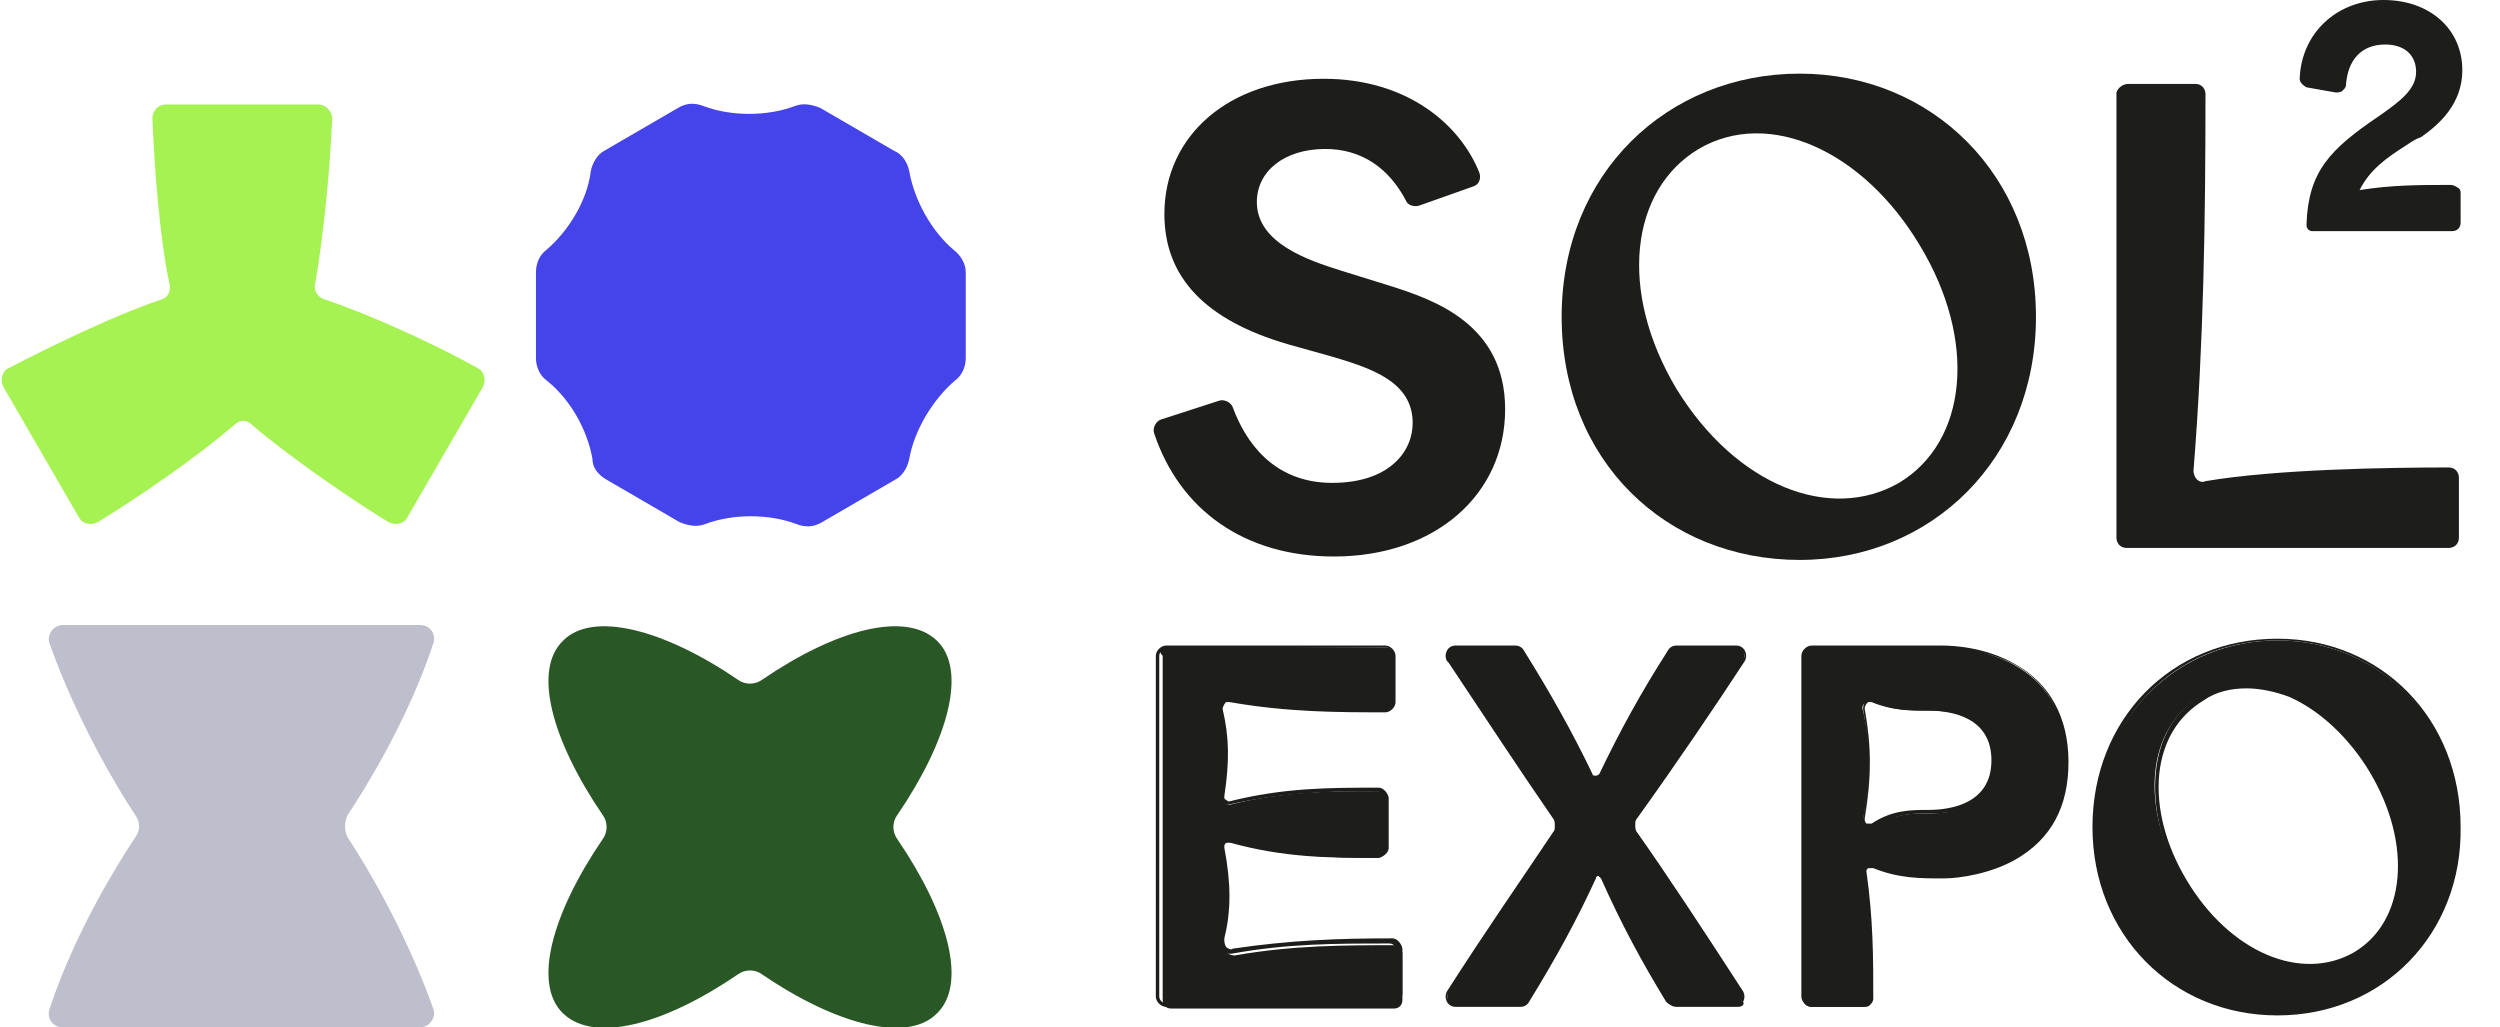 <?xml version="1.0" encoding="utf-8"?>
<!-- Generator: Adobe Illustrator 27.8.0, SVG Export Plug-In . SVG Version: 6.00 Build 0)  -->
<svg version="1.1" id="Layer_1" xmlns="http://www.w3.org/2000/svg" xmlns:xlink="http://www.w3.org/1999/xlink" x="0px" y="0px"
	 viewBox="0 0 146 60" style="enable-background:new 0 0 146 60;" xml:space="preserve">
<style type="text/css">
	.st0{clip-path:url(#SVGID_00000001624942564153006580000004330905841653886649_);}
	.st1{fill:#1D1D1B;}
	.st2{fill:#BEBECC;}
	.st3{fill:#2A5726;}
	.st4{fill:#4444EA;}
	.st5{fill:#A7F253;}
</style>
<g>
	<defs>
		<rect id="SVGID_1_" width="244" height="60"/>
	</defs>
	<clipPath id="SVGID_00000084496419655999968770000014708886139463427989_">
		<use xlink:href="#SVGID_1_"  style="overflow:visible;"/>
	</clipPath>
	<g style="clip-path:url(#SVGID_00000084496419655999968770000014708886139463427989_);">
		<path class="st1" d="M91.2,18.5c0-8.4,6.2-14.2,13.9-14.2c7.7,0,13.8,5.9,13.8,14.2c0,8.3-6.1,14.2-13.8,14.2
			C97.3,32.7,91.2,26.9,91.2,18.5z M110.9,28.2c4-2.4,4.6-8.3,1.2-13.9c-3.3-5.5-8.8-8-12.9-5.6c-4,2.4-4.7,8.3-1.3,14
			C101.4,28.4,106.9,30.5,110.9,28.2L110.9,28.2z"/>
		<path class="st1" d="M124.3,4.9h3.9c0.4,0,0.6,0.3,0.6,0.6c0,7.2-0.1,14.5-0.7,22c0,0.2,0.1,0.4,0.2,0.5c0.1,0.1,0.3,0.2,0.5,0.1
			c4.1-0.7,10.7-0.8,14.2-0.8c0.4,0,0.6,0.3,0.6,0.6v3.5c0,0.4-0.3,0.6-0.6,0.6h-18.8c-0.4,0-0.6-0.3-0.6-0.6v-26
			C123.7,5.1,124,4.9,124.3,4.9z"/>
		<path class="st1" d="M68.1,37.8h12.8c0.3,0,0.5,0.2,0.5,0.5V41c0,0.3-0.2,0.5-0.5,0.5c-2.8,0-5.7,0-9.1-0.6c-0.1,0-0.2,0-0.3,0.1
			c-0.2,0.1-0.3,0.3-0.2,0.5c0.4,1.7,0.4,3.2,0.1,5.1c0,0.1,0,0.3,0.1,0.3c0.1,0.1,0.2,0.1,0.3,0.1c3.2-0.8,6-0.8,8.6-0.8
			c0.3,0,0.5,0.2,0.5,0.5v2.9c0,0.3-0.2,0.5-0.5,0.5c-2.7,0-5.4,0-8.6-0.9c-0.1,0-0.2,0-0.3,0.1c-0.1,0.1-0.2,0.2-0.1,0.4
			c0.4,2,0.4,3.6,0,5.3c-0.1,0.2,0,0.4,0.2,0.6c0.1,0.1,0.3,0.2,0.5,0.2c3.4-0.6,6.4-0.6,9.3-0.6c0.3,0,0.5,0.2,0.5,0.5v2.7
			c0,0.3-0.2,0.5-0.5,0.5h-13c-0.3,0-0.5-0.2-0.5-0.5V38.3C67.6,38,67.8,37.8,68.1,37.8L68.1,37.8z"/>
		<path class="st1" d="M81.1,58.8h-13c-0.3,0-0.6-0.3-0.6-0.6V38.3c0-0.3,0.3-0.6,0.6-0.6h12.8c0.3,0,0.6,0.3,0.6,0.6V41
			c0,0.3-0.3,0.6-0.6,0.6c-2.7,0-5.7,0-9.1-0.6c-0.1,0-0.2,0-0.2,0c-0.1,0.1-0.2,0.3-0.2,0.4c0.4,1.7,0.4,3.1,0.1,5.1
			c0,0.1,0,0.2,0.1,0.2c0.1,0.1,0.1,0.1,0.2,0.1c3.2-0.8,5.8-0.8,8.7-0.8c0.2,0,0.3,0.1,0.4,0.2c0.1,0.1,0.2,0.3,0.2,0.4v2.9
			c0,0.2-0.1,0.3-0.2,0.4c-0.1,0.1-0.3,0.2-0.4,0.2c-2.9,0-5.5-0.1-8.6-0.9c-0.1,0-0.2,0-0.3,0c-0.1,0.1-0.1,0.2-0.1,0.3
			c0.4,2.1,0.4,3.7,0,5.3c0,0.2,0,0.3,0.1,0.5c0.1,0.1,0.3,0.2,0.4,0.1c3.4-0.5,6.2-0.6,9.3-0.6c0.2,0,0.3,0.1,0.4,0.2
			c0.1,0.1,0.2,0.3,0.2,0.4v2.7C81.7,58.6,81.4,58.8,81.1,58.8L81.1,58.8z M68.1,37.9c-0.2,0-0.4,0.2-0.4,0.4v19.9
			c0,0.2,0.2,0.4,0.4,0.4h13c0.2,0,0.4-0.2,0.4-0.4v-2.7c0-0.1,0-0.2-0.1-0.3c-0.1-0.1-0.2-0.1-0.3-0.1c-3.1,0-5.9,0-9.2,0.6
			c-0.2,0-0.5,0-0.6-0.2c-0.2-0.2-0.2-0.4-0.2-0.7c0.4-1.6,0.4-3.1,0-5.2c0-0.2,0-0.4,0.2-0.5c0.1-0.1,0.3-0.1,0.4-0.1
			c3.1,0.8,5.7,0.9,8.6,0.9c0.1,0,0.2,0,0.3-0.1c0.1-0.1,0.1-0.2,0.1-0.3v-2.9c0-0.1,0-0.2-0.1-0.3c-0.1-0.1-0.2-0.1-0.3-0.1
			c-2.8,0-5.5,0.1-8.6,0.8c-0.2,0-0.3,0-0.4-0.1c-0.1-0.1-0.2-0.3-0.1-0.4c0.4-1.9,0.4-3.4-0.1-5c-0.1-0.3,0.1-0.5,0.3-0.7
			c0.1-0.1,0.3-0.1,0.4-0.1c3.5,0.6,6.3,0.6,9.1,0.6c0.2,0,0.4-0.2,0.4-0.4v-2.7c0-0.2-0.2-0.4-0.4-0.4L68.1,37.9L68.1,37.9z"/>
		<path class="st1" d="M90.9,48.2c0-0.2,0-0.3-0.1-0.4c-2.1-3-4.1-6.1-6.2-9.2c-0.2-0.3,0-0.8,0.4-0.8h3.5c0.2,0,0.3,0.1,0.4,0.2
			c1.4,2.3,2.7,4.5,4,7.2c0.1,0.1,0.2,0.2,0.3,0.2h0c0.1,0,0.3-0.1,0.3-0.2c1.3-2.7,2.6-5,4-7.2c0.1-0.1,0.3-0.2,0.4-0.2h3.5
			c0.4,0,0.6,0.4,0.4,0.8c-2.1,3.1-4.2,6.3-6.3,9.2c-0.1,0.1-0.1,0.3-0.1,0.4c0,0.2,0,0.3,0.1,0.4c2.1,3,4.2,6.1,6.2,9.3
			c0.2,0.3,0,0.8-0.4,0.8h-3.6c-0.2,0-0.3-0.1-0.4-0.2c-1.4-2.3-2.6-4.5-3.8-7.2c-0.1-0.1-0.2-0.2-0.3-0.2c-0.1,0-0.3,0.1-0.3,0.2
			c-1.2,2.7-2.5,5-3.9,7.2c-0.1,0.1-0.3,0.2-0.4,0.2H85c-0.4,0-0.6-0.4-0.4-0.8c2.1-3.2,4.1-6.3,6.2-9.3
			C90.9,48.5,90.9,48.4,90.9,48.2L90.9,48.2z"/>
		<path class="st1" d="M101.5,58.8h-3.6c-0.2,0-0.4-0.1-0.5-0.3c-1.6-2.7-2.8-4.8-3.8-7.2c-0.1-0.2-0.4-0.2-0.4,0
			c-1.1,2.4-2.3,4.6-3.9,7.2c-0.1,0.2-0.3,0.3-0.5,0.3H85c-0.2,0-0.4-0.1-0.5-0.3c-0.1-0.2-0.1-0.4,0-0.6c2.3-3.6,4.4-6.6,6.2-9.3
			c0.1-0.1,0.1-0.2,0.1-0.4c0-0.1,0-0.3-0.1-0.4c-2-2.9-4.1-6.1-6.1-9.1l-0.1-0.1c-0.1-0.2-0.1-0.4,0-0.6c0.1-0.2,0.3-0.3,0.5-0.3
			h3.5c0.2,0,0.4,0.1,0.5,0.3c1.5,2.4,2.8,4.7,4,7.2c0,0.1,0.1,0.1,0.2,0.1c0.1,0,0.2-0.1,0.2-0.1c1.2-2.5,2.4-4.7,4-7.2
			c0.1-0.2,0.3-0.3,0.5-0.3h3.5c0.2,0,0.4,0.1,0.5,0.3c0.1,0.2,0.1,0.4,0,0.6c-1.7,2.6-4,6-6.3,9.2c-0.1,0.1-0.1,0.2-0.1,0.4
			c0,0.1,0,0.3,0.1,0.4c1.9,2.7,3.8,5.6,6.2,9.3c0.1,0.2,0.1,0.4,0,0.6C101.9,58.7,101.7,58.8,101.5,58.8L101.5,58.8z M93.3,50.9
			c0.2,0,0.4,0.1,0.4,0.3c1.1,2.4,2.2,4.6,3.8,7.2c0.1,0.1,0.2,0.2,0.3,0.2h3.6c0.1,0,0.3-0.1,0.3-0.2s0.1-0.3,0-0.4
			c-2.4-3.7-4.3-6.6-6.2-9.3c-0.1-0.1-0.2-0.3-0.2-0.5c0-0.2,0.1-0.4,0.2-0.5c2.3-3.2,4.5-6.6,6.3-9.2c0.1-0.1,0.1-0.3,0-0.4
			s-0.2-0.2-0.3-0.2h-3.5c-0.1,0-0.3,0.1-0.3,0.2c-1.6,2.5-2.8,4.7-4,7.2c-0.1,0.2-0.2,0.3-0.4,0.3c-0.2,0-0.4-0.1-0.4-0.3
			c-1.2-2.5-2.5-4.8-4-7.2c-0.1-0.1-0.2-0.2-0.3-0.2H85c-0.1,0-0.3,0.1-0.3,0.2s-0.1,0.3,0,0.4l0.1,0.1c2,3,4,6.2,6.1,9.1
			C91,47.8,91,48,91,48.2c0,0.2-0.1,0.4-0.2,0.5c-1.9,2.7-3.9,5.8-6.2,9.3c-0.1,0.1-0.1,0.3,0,0.4s0.2,0.2,0.3,0.2h3.6
			c0.1,0,0.3-0.1,0.3-0.2c1.6-2.6,2.8-4.8,3.9-7.2C92.9,51,93.1,50.9,93.3,50.9L93.3,50.9z"/>
		<path class="st1" d="M105.3,38.3c0-0.3,0.2-0.5,0.5-0.5h7.6c1.7,0,7.3,0.6,7.3,6.7s-5.7,6.7-7.2,6.7c-1.4,0-2.6,0-4.1-0.6
			c-0.3-0.1-0.5,0.1-0.5,0.4c0.4,2.9,0.4,5.2,0.4,7.3c0,0.3-0.2,0.5-0.5,0.5h-3c-0.3,0-0.5-0.2-0.5-0.5L105.3,38.3L105.3,38.3z
			 M109.1,48.2L109.1,48.2c0.1,0.1,0.3,0.1,0.4,0c1.2-0.7,2.2-0.7,3.2-0.7c1.5,0,3.8-0.4,3.8-3c0-2.6-2.3-3-3.8-3
			c-1.1,0-2.1,0-3.3-0.5c-0.1-0.1-0.3-0.1-0.4,0c-0.2,0.1-0.3,0.3-0.2,0.5c0.5,2.2,0.4,4.1,0,6.4C108.8,48,108.9,48.1,109.1,48.2
			L109.1,48.2z"/>
		<path class="st1" d="M108.8,58.8h-3c-0.3,0-0.6-0.3-0.6-0.6V38.3c0-0.3,0.3-0.6,0.6-0.6h7.6c0.7,0,2.6,0.1,4.3,1.1
			c2,1.1,3.1,3.1,3.1,5.7s-1,4.5-3.1,5.7c-1.4,0.8-3.2,1.1-4.2,1.1c-1.4,0-2.6,0-4.1-0.6c-0.1,0-0.2,0-0.3,0
			c-0.1,0.1-0.1,0.1-0.1,0.2c0.4,2.8,0.4,5.1,0.4,7.4c0,0.2-0.1,0.3-0.2,0.4C109.1,58.8,109,58.8,108.8,58.8L108.8,58.8z
			 M105.8,37.9c-0.2,0-0.4,0.2-0.4,0.4v19.9c0,0.2,0.2,0.4,0.4,0.4h3c0.1,0,0.2,0,0.3-0.1c0.1-0.1,0.1-0.2,0.1-0.3
			c0-2.3,0-4.5-0.4-7.3c0-0.2,0-0.3,0.2-0.4c0.1-0.1,0.3-0.1,0.5-0.1c1.5,0.6,2.7,0.6,4,0.6c0.3,0,7.1-0.1,7.1-6.6s-6-6.5-7.2-6.5
			H105.8z M109.2,48.4c-0.1,0-0.2,0-0.2-0.1h0c-0.2-0.1-0.3-0.3-0.2-0.5c0.4-2.4,0.4-4.2,0-6.4c0-0.2,0.1-0.5,0.3-0.6
			c0.2-0.1,0.3-0.1,0.5,0c1.1,0.5,2.2,0.5,3.2,0.5c1.2,0,3.9,0.3,3.9,3.1s-2.5,3.1-3.9,3.1c-1,0-2,0-3.2,0.7
			C109.4,48.3,109.3,48.4,109.2,48.4L109.2,48.4z M109.3,41c-0.1,0-0.1,0-0.2,0c-0.1,0.1-0.2,0.2-0.2,0.4c0.4,2.2,0.4,4,0,6.4
			c0,0.1,0,0.2,0.1,0.3h0c0.1,0,0.2,0,0.3,0c1.2-0.8,2.3-0.8,3.3-0.8c1.4,0,3.7-0.4,3.7-2.9c0-2.5-2.3-2.9-3.7-2.9
			c-1.1,0-2.1,0-3.3-0.5C109.4,41,109.3,41,109.3,41L109.3,41z"/>
		<path class="st1" d="M122.4,48.3c0-6.4,4.8-10.9,10.6-10.9c5.9,0,10.6,4.6,10.6,10.9c0,6.4-4.7,10.9-10.6,10.9
			C127.1,59.2,122.4,54.7,122.4,48.3z M137.5,55.7c3-1.8,3.5-6.4,0.9-10.7c-2.5-4.2-6.7-6.1-9.9-4.3c-3.1,1.8-3.6,6.4-1,10.7
			C130.2,55.9,134.5,57.5,137.5,55.7L137.5,55.7z"/>
		<path class="st1" d="M133,59.3c-6.1,0-10.8-4.7-10.8-11c0-6.3,4.6-11,10.8-11c6.1,0,10.7,4.7,10.7,11
			C143.8,54.5,139.2,59.3,133,59.3z M133,37.4c-6,0-10.5,4.6-10.5,10.8S127,59,133,59c6,0,10.5-4.6,10.5-10.8
			C143.5,42.1,139,37.4,133,37.4z M134.9,56.5c-2.6,0-5.5-1.8-7.4-5c-1.3-2.1-1.8-4.4-1.6-6.4c0.2-2,1.1-3.6,2.7-4.5
			c1.5-0.9,3.4-1,5.3-0.1c1.8,0.8,3.5,2.4,4.8,4.5c2.6,4.3,2.2,9-1,10.8C136.7,56.3,135.8,56.5,134.9,56.5z M131.2,40.2
			c-0.9,0-1.8,0.2-2.5,0.7c-1.5,0.9-2.4,2.4-2.6,4.3c-0.2,2,0.4,4.2,1.6,6.2c2.5,4.2,6.7,6,9.8,4.2c3-1.8,3.4-6.3,0.9-10.5
			c-1.2-2-2.9-3.6-4.7-4.4C132.9,40.4,132,40.2,131.2,40.2L131.2,40.2z"/>
		<path class="st1" d="M77.9,32.5c-5.2,0-9-2.7-10.5-7.2c-0.1-0.3,0.1-0.7,0.4-0.8l3.4-1.1c0.3-0.1,0.7,0.1,0.8,0.4
			c0.7,1.9,2.3,4.4,5.8,4.4c3.3,0,4.7-1.8,4.7-3.5c0-2.4-2.4-3.2-4.8-3.9l-2.5-0.7c-4.8-1.4-7.2-3.9-7.2-7.6c0-4.6,3.8-7.9,9.3-7.9
			c4.9,0,8,2.7,9.1,5.5c0.1,0.3,0,0.7-0.4,0.8L82.9,12c-0.3,0.1-0.7,0-0.8-0.3c-1-1.9-2.6-3-4.7-3c-2.4,0-4,1.3-4,3.1
			c0,2.4,3,3.4,4.9,4l2.9,0.9c2.5,0.8,6.7,2.2,6.7,7.2S83.8,32.5,77.9,32.5L77.9,32.5z"/>
		<path class="st1" d="M143.1,10.8c-1.8,0-3.4,0-5.3,0.3c0.6-1.2,1.6-1.9,2.7-2.6c0.3-0.2,0.6-0.4,0.9-0.5c1-0.7,2.4-1.9,2.4-3.9
			c0-2.4-1.9-4.1-4.6-4.1c-2.7,0-4.8,1.9-4.9,4.6c0,0.2,0.2,0.4,0.4,0.5l1.7,0.3c0.1,0,0.3,0,0.4-0.1c0.1-0.1,0.2-0.2,0.2-0.3
			c0.1-1.5,0.9-2.4,2.3-2.4c1.1,0,1.8,0.6,1.8,1.6c0,1-0.9,1.7-2.2,2.6c-2.8,1.9-4.1,3.2-4.2,6.3c0,0.1,0,0.2,0.1,0.3
			c0.1,0.1,0.2,0.1,0.3,0.1h8.1c0.3,0,0.5-0.2,0.5-0.5v-1.7c0-0.1,0-0.2-0.1-0.3C143.3,10.8,143.2,10.8,143.1,10.8z"/>
		<path class="st2" d="M20.3,48.9c1,1.5,3.4,5.5,5,10c0.2,0.5-0.2,1.1-0.8,1.1H3.7c-0.6,0-1-0.5-0.8-1.1c1.5-4.5,4-8.5,5-10
			c0.3-0.4,0.3-0.9,0-1.3c-1-1.5-3.4-5.5-5-10c-0.2-0.5,0.2-1.1,0.8-1.1h20.8c0.6,0,1,0.5,0.8,1.1c-1.5,4.5-4,8.5-5,10
			C20.1,48,20.1,48.5,20.3,48.9L20.3,48.9z"/>
		<path class="st3" d="M54.7,37.4c-1.8-1.7-5.8-0.7-10.2,2.3c-0.4,0.3-1,0.3-1.4,0c-4.4-3-8.5-4-10.2-2.3c-1.8,1.7-0.7,5.8,2.3,10.2
			c0.3,0.4,0.3,1,0,1.4c-3,4.4-4.1,8.5-2.3,10.2c1.8,1.7,5.8,0.7,10.2-2.3c0.4-0.3,1-0.3,1.4,0c4.4,3,8.5,4,10.2,2.3
			c1.8-1.7,0.7-5.8-2.3-10.2c-0.3-0.4-0.3-1,0-1.4C55.4,43.2,56.5,39.1,54.7,37.4z"/>
		<path class="st4" d="M56.4,15.9v5c0,0.5-0.2,1-0.6,1.3c-1.3,1.1-2.4,2.9-2.7,4.6c-0.1,0.5-0.4,1-0.8,1.2l-4.3,2.5
			c-0.5,0.3-1,0.3-1.5,0.1c-1.6-0.6-3.7-0.6-5.3,0c-0.5,0.2-1,0.1-1.5-0.1l-4.3-2.5c-0.5-0.3-0.8-0.7-0.8-1.2
			c-0.3-1.7-1.3-3.5-2.7-4.6c-0.4-0.3-0.6-0.8-0.6-1.3v-5c0-0.5,0.2-1,0.6-1.3c1.3-1.1,2.4-2.9,2.6-4.6c0.1-0.5,0.4-1,0.8-1.2
			l4.3-2.5c0.5-0.3,1-0.3,1.5-0.1c1.6,0.6,3.7,0.6,5.3,0c0.5-0.2,1-0.1,1.5,0.1l4.3,2.5C52.7,9,53,9.5,53.1,10
			c0.3,1.7,1.3,3.5,2.6,4.6C56.1,14.9,56.4,15.4,56.4,15.9L56.4,15.9z"/>
		<path class="st5" d="M18.4,16.6c0.5-2.8,0.9-7,1-9.7c0-0.4-0.4-0.8-0.8-0.8H9.7c-0.5,0-0.8,0.4-0.8,0.8c0.1,2.6,0.4,6.9,1,9.7
			c0.1,0.4-0.1,0.8-0.5,0.9c-2.7,0.9-6.6,2.8-8.9,4c-0.4,0.2-0.5,0.7-0.3,1.1l4.4,7.6c0.2,0.4,0.7,0.5,1.1,0.3
			c2.3-1.4,5.8-3.8,8-5.7c0.3-0.3,0.7-0.3,1,0c2.1,1.8,5.7,4.3,8,5.7c0.4,0.2,0.9,0.1,1.1-0.3l4.4-7.6c0.2-0.4,0.1-0.9-0.3-1.1
			c-2.3-1.3-6.2-3.1-8.9-4C18.6,17.4,18.3,17,18.4,16.6L18.4,16.6z"/>
	</g>
</g>
</svg>
